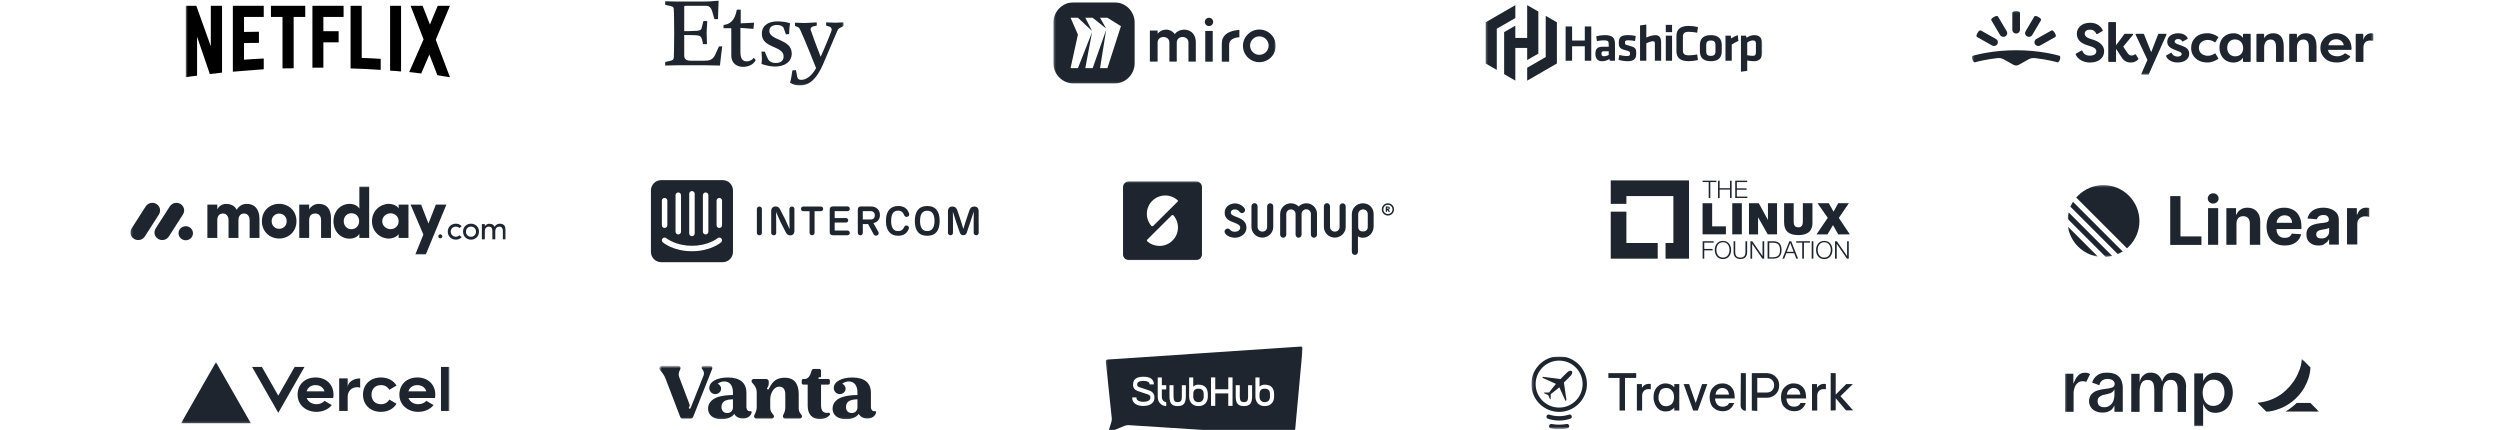 <svg viewBox="0 0 1192 205" fill="none" xmlns="http://www.w3.org/2000/svg">
  <g clip-path="url(#clip0_1214_8889)">
    <mask id="mask0_1214_8889" style="mask-type:luminance" maskUnits="userSpaceOnUse" x="88" y="1"
      width="128" height="38">
      <path d="M215.453 1.215H88.548V38.358H215.453V1.215Z" fill="white" />
    </mask>
    <g mask="url(#mask0_1214_8889)">
      <path
        d="M105.871 34.615C103.976 34.947 102.047 35.047 100.052 35.313L93.967 17.491V36.078C92.072 36.277 90.343 36.543 88.548 36.809V2.762H93.602L100.518 22.08V2.762H105.871V34.615ZM116.345 15.23C118.406 15.23 121.565 15.131 123.46 15.131V20.45C121.099 20.45 118.34 20.45 116.345 20.55V28.464C119.47 28.264 122.596 27.998 125.754 27.898V33.018L111.024 34.182V2.762H125.754V8.082H116.345V15.23ZM145.538 8.082H140.018V32.553C138.223 32.553 136.427 32.553 134.699 32.62V8.082H129.179V2.762H145.538L145.538 8.082ZM154.182 14.865H161.464V20.184H154.182V32.254H148.962V2.762H163.825V8.082H154.182V14.865ZM172.47 27.599C175.496 27.666 178.554 27.899 181.514 28.065V33.318C176.759 33.019 172.004 32.72 167.15 32.62V2.762H172.47V27.599ZM186.002 33.684C187.698 33.784 189.494 33.883 191.223 34.083V2.762H186.002V33.684ZM214.531 2.762L207.781 18.954L214.531 36.809C212.536 36.543 210.541 36.178 208.546 35.845L204.722 26.003L200.832 35.047C198.903 34.715 197.041 34.615 195.113 34.349L201.963 18.755L195.778 2.762H201.497L204.988 11.706L208.712 2.762H214.531Z"
        fill="black" />
    </g>
    <mask id="mask1_1214_8889" style="mask-type:luminance" maskUnits="userSpaceOnUse" x="316" y="0"
      width="87" height="41">
      <path d="M402.272 0H316.646V40.896H402.272V0Z" fill="white" />
    </mask>
    <g mask="url(#mask1_1214_8889)">
      <path
        d="M326.234 3.399V14.854C326.234 14.854 330.27 14.854 332.431 14.69C334.129 14.392 334.442 14.228 334.755 12.53L335.38 10.042H337.228L336.915 15.479L337.079 21.05H335.216L334.755 18.875C334.293 17.327 333.668 17.012 332.431 16.863C330.882 16.699 326.234 16.699 326.234 16.699V26.307C326.234 28.154 327.172 28.944 329.332 28.944H335.841C337.853 28.944 339.862 28.779 341.115 25.845L342.799 22.122H344.362C344.198 22.896 343.424 29.718 343.275 31.252C343.275 31.252 337.392 31.104 334.919 31.104H323.761L317.104 31.252V29.569L319.264 29.092C320.827 28.779 321.288 28.318 321.288 27.081C321.288 27.081 321.452 22.896 321.452 15.923C321.452 8.968 321.288 4.781 321.288 4.781C321.288 3.395 320.827 3.082 319.264 2.77L317.104 2.312V0.613L323.613 0.747H336.005C338.478 0.747 342.648 0.301 342.648 0.301C342.648 0.301 342.499 2.922 342.335 9.119H340.637L340.011 6.943C339.401 4.158 338.476 2.772 336.764 2.772H327.023C326.234 2.774 326.234 2.922 326.234 3.399ZM351.317 4.621H353.18V11.13L359.54 10.818L359.228 13.767L353.031 13.29V24.76C353.031 28.007 354.118 29.258 355.981 29.258C357.664 29.258 358.915 28.32 359.376 27.546L360.299 28.633C359.376 30.793 356.755 31.88 354.267 31.88C351.184 31.88 348.68 30.032 348.68 26.473V13.453H344.985V11.904C348.086 11.592 350.394 9.729 351.317 4.621ZM364.648 24.595L365.884 27.544C366.345 28.779 367.432 30.032 369.905 30.032C372.541 30.032 373.628 28.633 373.628 26.934C373.628 21.66 363.247 23.21 363.247 16.089C363.247 12.068 366.494 10.19 370.679 10.19C372.541 10.19 375.327 10.503 376.726 11.128C376.414 12.677 376.25 14.688 376.25 16.238L374.715 16.387L373.628 13.289C373.315 12.53 372.065 11.902 370.53 11.902C368.667 11.902 366.806 12.677 366.806 14.688C366.806 19.485 377.5 18.412 377.5 25.533C377.5 29.569 373.941 31.729 369.592 31.729C366.345 31.729 363.083 30.478 363.083 30.478C363.395 28.631 363.247 26.621 363.083 24.595H364.648ZM376.728 39.46C377.19 37.761 377.502 35.603 377.815 33.577L379.514 33.428L380.139 36.675C380.288 37.449 380.749 38.074 381.987 38.074C383.998 38.074 386.635 36.839 389.121 32.503C388.019 29.866 384.772 21.361 381.823 14.852C381.049 13.14 380.9 12.989 379.826 12.677L379.037 12.379V10.816L383.699 10.98L389.418 10.667V12.217L388.019 12.53C386.932 12.678 386.484 13.289 386.484 13.916C386.484 14.08 386.484 14.228 386.633 14.541C386.93 15.479 389.418 22.436 391.281 27.083C392.816 23.836 395.765 16.553 396.227 15.315C396.391 14.69 396.54 14.541 396.54 14.08C396.54 13.29 396.078 12.829 395.005 12.532L393.903 12.217V10.669L398.252 10.818L402.273 10.669V12.217L401.499 12.827C399.95 13.453 399.786 13.601 399.174 14.852L392.368 30.789C388.332 39.935 384.147 40.709 381.211 40.709C379.35 40.711 377.95 40.234 376.728 39.46Z"
        fill="#1E252F" />
    </g>
    <mask id="mask2_1214_8889" style="mask-type:luminance" maskUnits="userSpaceOnUse" x="502" y="0"
      width="107" height="40">
      <path d="M608.281 0.996H502.273V39.898H608.281V0.996Z" fill="white" />
    </mask>
    <g mask="url(#mask2_1214_8889)">
      <path
        d="M582.552 20.828V29.392H586.06V21.354C586.06 17.773 590.934 17.767 590.934 17.767V14.283C590.934 14.283 589.571 14.344 588.494 14.586C585.441 15.273 582.552 16.779 582.552 20.828Z"
        fill="#1E252F" />
      <path
        d="M556.106 14.111C557.473 14.111 559.18 14.884 560.11 16.244C561.073 15.008 562.656 14.173 564.611 14.141C567.096 14.109 570.168 15.656 570.168 20.294V29.383H566.659V20.294C566.659 18.748 565.541 17.636 563.867 17.636C562.194 17.636 561.074 18.748 561.074 20.294V29.383H557.566V20.294C557.566 18.748 556.449 17.636 554.773 17.636C553.098 17.636 551.949 18.748 551.949 20.294V29.383H548.259V14.572H551.949V16.06C552.943 14.855 554.4 14.111 556.108 14.111H556.106Z"
        fill="#1E252F" />
      <path d="M578.236 14.76V29.393H574.668V14.76H578.236Z" fill="#1E252F" />
      <path
        d="M576.451 12.431C577.551 12.431 578.443 11.543 578.443 10.449C578.443 9.354 577.551 8.467 576.451 8.467C575.351 8.467 574.459 9.354 574.459 10.449C574.459 11.543 575.351 12.431 576.451 12.431Z"
        fill="#1E252F" />
      <path
        d="M600.46 14.078C596.14 14.078 592.639 17.562 592.639 21.861C592.639 26.16 596.14 29.644 600.46 29.644C604.78 29.644 608.281 26.16 608.281 21.861C608.281 17.562 604.78 14.078 600.46 14.078ZM600.46 26.145C598.015 26.145 596.032 24.172 596.032 21.738C596.032 19.304 598.014 17.332 600.46 17.332C602.906 17.332 604.888 19.304 604.888 21.738C604.888 24.172 602.906 26.145 600.46 26.145Z"
        fill="#1E252F" />
      <path fill-rule="evenodd" clip-rule="evenodd"
        d="M511.955 1.086C506.608 1.086 502.273 5.42 502.273 10.767V30.129C502.273 35.476 506.608 39.81 511.955 39.81H531.317C536.663 39.81 540.998 35.476 540.998 30.129V10.767C540.998 5.42 536.663 1.086 531.317 1.086H511.955ZM524.503 8.468H528.018L534.463 12.471L528.018 32.489H524.503L527.432 14.188L520.988 32.489H517.472L520.695 15.331L513.957 32.489H510.442L513.957 16.475L510.442 8.468H513.957L520.695 14.759L517.472 8.468H520.988L527.432 13.615L524.503 8.468Z"
        fill="#1E252F" />
    </g>
    <mask id="mask3_1214_8889" style="mask-type:luminance" maskUnits="userSpaceOnUse" x="708" y="1"
      width="133" height="38">
      <path d="M840.262 1.924H708.281V38.971H840.262V1.924Z" fill="white" />
    </mask>
    <g mask="url(#mask3_1214_8889)">
      <path
        d="M755.632 28.946V22.055H749.572V28.946H746.486V12.607H749.572V19.327H755.632V12.607H758.718V28.946M770.029 28.946H767.58L767.358 28.138C766.299 28.826 765.063 29.193 763.8 29.194C761.616 29.194 760.684 27.697 760.684 25.636C760.684 23.207 761.739 22.276 764.157 22.276H767.028V21.023C767.028 19.7 766.661 19.234 764.747 19.234C763.634 19.241 762.525 19.36 761.436 19.589L761.069 17.308C762.404 16.938 763.782 16.749 765.167 16.743C768.918 16.743 770.024 18.067 770.024 21.062L770.029 28.946ZM767.036 24.431H764.829C763.848 24.431 763.579 24.699 763.579 25.609C763.579 26.443 763.848 26.813 764.783 26.813C765.575 26.801 766.351 26.588 767.038 26.196L767.036 24.431ZM775.821 29.177C774.421 29.152 773.032 28.921 771.699 28.49L772.116 26.209C773.273 26.54 774.47 26.713 775.674 26.724C776.997 26.724 777.195 26.415 777.195 25.52C777.195 24.786 777.047 24.416 775.109 23.949C772.191 23.236 771.847 22.502 771.847 20.198C771.847 17.794 772.903 16.739 776.313 16.739C777.519 16.74 778.721 16.88 779.895 17.155L779.597 19.545C778.513 19.345 777.414 19.23 776.312 19.202C775.013 19.202 774.79 19.511 774.79 20.244C774.79 21.201 774.865 21.286 776.484 21.691C779.842 22.577 780.15 23.018 780.15 25.459C780.15 27.776 779.436 29.198 775.831 29.198L775.821 29.177ZM789.042 28.946V20.615C789.042 19.976 788.773 19.658 788.086 19.658C787.352 19.658 786.048 20.098 784.969 20.666V28.948H781.976V12.126L784.969 11.71V17.915C786.324 17.22 787.814 16.827 789.334 16.761C791.32 16.761 792.031 18.158 792.031 20.294V28.954L789.042 28.946ZM794.252 15.308V11.858H797.244V15.317L794.252 15.308ZM794.252 28.946V17.021H797.244V28.969L794.252 28.946ZM799.331 17.096C799.331 14.104 801.071 12.364 805.143 12.364C806.639 12.363 808.13 12.544 809.582 12.903L809.235 15.586C807.912 15.335 806.57 15.195 805.224 15.169C803.089 15.169 802.403 15.906 802.403 17.637V23.917C802.403 25.657 803.091 26.385 805.224 26.385C806.57 26.358 807.912 26.219 809.235 25.968L809.578 28.631C808.125 28.978 806.634 29.17 805.138 29.17C801.065 29.17 799.326 27.43 799.326 24.438L799.331 17.096ZM815.724 29.189C811.626 29.189 810.514 26.934 810.514 24.48V21.462C810.514 19.008 811.619 16.754 815.724 16.754C819.829 16.754 820.934 19.009 820.934 21.462V24.48C820.925 26.935 819.822 29.189 815.724 29.189ZM815.724 19.313C814.129 19.313 813.517 20.027 813.517 21.374V24.578C813.517 25.926 814.135 26.638 815.724 26.638C817.314 26.638 817.931 25.925 817.931 24.578V21.374C817.925 20.025 817.31 19.313 815.724 19.313ZM828.864 19.499C827.764 19.997 826.707 20.579 825.698 21.239V28.953H822.705V16.998H825.233L825.429 18.321C826.402 17.661 827.459 17.133 828.57 16.75L828.864 19.499ZM840.213 24.969C840.213 27.632 839.035 29.186 836.263 29.186C835.191 29.175 834.122 29.071 833.073 28.839V33.776L830.08 34.193V16.998H832.459L832.768 18.005C833.859 17.191 835.184 16.753 836.545 16.756C838.948 16.756 840.223 18.18 840.223 20.903L840.213 24.969ZM833.076 26.318C833.947 26.509 834.835 26.613 835.727 26.627C836.807 26.627 837.224 26.112 837.224 25.031V20.795C837.224 19.814 836.857 19.274 835.754 19.274C834.763 19.308 833.816 19.691 833.08 20.354L833.076 26.318ZM722.513 2.463L708.343 10.636V30.268L713.668 33.342V13.701L722.513 8.592M728.155 2.451V18.086H722.501V12.251L717.175 15.325V35.357L722.501 38.437V22.847H728.155V28.641L733.48 25.571V5.513M728.155 38.445L742.325 30.271V10.636L737 7.563V27.198L728.155 32.307"
        fill="#1E252F" />
    </g>
    <mask id="mask4_1214_8889" style="mask-type:luminance" maskUnits="userSpaceOnUse" x="940" y="5"
      width="192" height="31">
      <path d="M1131.64 5.139H940.262V35.758H1131.64V5.139Z" fill="white" />
    </mask>
    <g mask="url(#mask4_1214_8889)">
      <path
        d="M961.302 31.232C961.744 31.232 962.165 31.13 962.564 30.904L967.171 28.318C968.096 27.805 969.169 27.579 970.242 27.703C975.837 28.339 979.749 29.365 980.906 29.693C981.137 29.755 981.411 29.672 981.558 29.488C981.747 29.262 981.979 28.893 982.168 28.359C982.336 27.846 982.357 27.415 982.336 27.108C982.315 26.861 982.147 26.636 981.895 26.574C980.086 26.061 972.072 23.947 961.302 23.947C950.533 23.947 942.519 26.061 940.71 26.574C940.458 26.636 940.29 26.861 940.268 27.108C940.247 27.395 940.268 27.826 940.436 28.359C940.605 28.893 940.857 29.262 941.047 29.488C941.194 29.672 941.467 29.755 941.699 29.693C942.855 29.365 946.789 28.339 952.363 27.703C953.436 27.579 954.508 27.805 955.434 28.318L960.04 30.904C960.44 31.13 960.882 31.232 961.302 31.232Z"
        fill="#1E252F" />
      <path
        d="M953.625 16.683C953.877 17.113 954.277 17.401 954.74 17.524C955.202 17.647 955.686 17.585 956.128 17.339C956.57 17.093 956.864 16.703 956.99 16.252C957.116 15.8 957.053 15.328 956.801 14.897L952.657 7.9C952.531 7.674 952.257 7.592 952.005 7.612C951.668 7.633 951.206 7.797 950.659 8.105C950.112 8.413 949.733 8.72 949.544 8.987C949.397 9.192 949.355 9.459 949.481 9.685L953.625 16.683Z"
        fill="#1E252F" />
      <path
        d="M949.839 21.689C950.28 21.935 950.785 21.976 951.227 21.873C951.69 21.75 952.089 21.463 952.342 21.032C952.594 20.601 952.636 20.108 952.531 19.678C952.426 19.247 952.11 18.836 951.669 18.59L944.496 14.547C944.265 14.424 943.992 14.466 943.781 14.609C943.508 14.794 943.192 15.163 942.877 15.697C942.561 16.23 942.393 16.682 942.372 17.01C942.351 17.276 942.456 17.523 942.666 17.646L949.839 21.689Z"
        fill="#1E252F" />
      <path
        d="M963.132 14.199C963.132 14.692 962.922 15.143 962.607 15.471C962.27 15.8 961.828 15.985 961.303 15.985C960.798 15.985 960.335 15.78 959.999 15.471C959.662 15.143 959.473 14.712 959.473 14.199V6.135C959.473 5.868 959.641 5.663 959.893 5.56C960.188 5.416 960.671 5.334 961.303 5.334C961.933 5.334 962.417 5.416 962.712 5.56C962.943 5.683 963.132 5.868 963.132 6.135V14.199Z"
        fill="#1E252F" />
      <path
        d="M968.979 16.683C968.727 17.113 968.327 17.401 967.865 17.524C967.402 17.647 966.918 17.585 966.476 17.339C966.035 17.093 965.74 16.703 965.614 16.252C965.488 15.8 965.551 15.328 965.803 14.897L969.947 7.9C970.073 7.674 970.347 7.592 970.599 7.612C970.935 7.633 971.398 7.797 971.945 8.105C972.492 8.413 972.87 8.72 973.06 8.987C973.207 9.192 973.249 9.459 973.123 9.685L968.979 16.683Z"
        fill="#1E252F" />
      <path
        d="M972.766 21.689C972.324 21.935 971.819 21.976 971.377 21.873C970.915 21.75 970.515 21.463 970.263 21.032C970.01 20.601 969.968 20.108 970.073 19.678C970.2 19.226 970.494 18.836 970.936 18.59L978.108 14.547C978.34 14.424 978.613 14.466 978.823 14.609C979.097 14.794 979.412 15.163 979.728 15.697C980.044 16.23 980.212 16.682 980.233 17.01C980.254 17.276 980.149 17.523 979.938 17.646L972.766 21.689Z"
        fill="#1E252F" />
      <path
        d="M1018.51 16.129H1021.96C1022.09 16.129 1022.2 16.211 1022.26 16.314L1025.69 24.891L1029.01 16.314C1029.05 16.191 1029.18 16.129 1029.31 16.129H1032.69C1032.92 16.129 1033.07 16.355 1032.96 16.539L1024.55 35.378C1024.51 35.48 1024.38 35.562 1024.28 35.562H1021.29C1021.08 35.562 1020.91 35.337 1021.02 35.152L1023.9 28.565L1018.26 16.539C1018.14 16.355 1018.28 16.129 1018.51 16.129Z"
        fill="#1E252F" />
      <path
        d="M1069.44 18.037V16.436C1069.44 16.272 1069.58 16.128 1069.75 16.128H1072.8C1072.97 16.128 1073.12 16.272 1073.12 16.436V29.22C1073.12 29.385 1072.97 29.529 1072.8 29.529H1069.75C1069.58 29.529 1069.44 29.385 1069.44 29.22V27.538C1068.79 28.523 1067.35 29.816 1065.02 29.816C1060.56 29.816 1058.25 26.491 1058.25 22.777C1058.25 17.934 1061.7 15.862 1064.91 15.862C1067.04 15.841 1068.51 16.826 1069.44 18.037ZM1061.93 22.797C1061.93 25.096 1063.38 26.861 1065.71 26.861C1068.05 26.861 1069.54 25.322 1069.54 22.962C1069.54 20.602 1068.09 18.796 1065.61 18.796C1063.27 18.796 1061.93 20.561 1061.93 22.797Z"
        fill="#1E252F" />
      <path
        d="M1075.87 29.22V16.436C1075.87 16.272 1076.02 16.128 1076.19 16.128H1079.24C1079.41 16.128 1079.55 16.272 1079.55 16.436V18.18C1080.27 16.969 1081.62 15.861 1083.91 15.861C1086.26 15.861 1088.89 16.99 1088.89 22.182V29.22C1088.89 29.384 1088.75 29.528 1088.58 29.528H1085.53C1085.36 29.528 1085.21 29.384 1085.21 29.22V22.243C1085.21 20.991 1084.9 18.837 1082.63 18.837C1080.35 18.837 1079.55 20.786 1079.55 22.592V29.22C1079.55 29.384 1079.41 29.528 1079.24 29.528H1076.19C1076 29.508 1075.87 29.384 1075.87 29.22Z"
        fill="#1E252F" />
      <path
        d="M1091.5 29.22V16.436C1091.5 16.272 1091.65 16.128 1091.82 16.128H1094.87C1095.04 16.128 1095.18 16.272 1095.18 16.436V18.18C1095.9 16.969 1097.24 15.861 1099.54 15.861C1101.89 15.861 1104.52 16.99 1104.52 22.182V29.22C1104.52 29.384 1104.37 29.528 1104.21 29.528H1101.16C1100.99 29.528 1100.84 29.384 1100.84 29.22V22.243C1100.84 20.991 1100.53 18.837 1098.25 18.837C1095.98 18.837 1095.18 20.786 1095.18 22.592V29.22C1095.18 29.384 1095.04 29.528 1094.87 29.528H1091.82C1091.65 29.508 1091.5 29.384 1091.5 29.22Z"
        fill="#1E252F" />
      <path
        d="M1123.54 16.129H1126.5C1126.67 16.129 1126.82 16.273 1126.82 16.437V19.084C1127.41 16.457 1129.72 15.554 1131.4 15.944C1131.55 15.965 1131.64 16.088 1131.64 16.232V19.145C1131.64 19.33 1131.47 19.474 1131.26 19.433C1128.14 18.838 1126.88 20.479 1126.88 22.778V29.221C1126.88 29.386 1126.73 29.529 1126.57 29.529H1123.52C1123.35 29.529 1123.2 29.386 1123.2 29.221V16.437C1123.22 16.273 1123.37 16.129 1123.54 16.129Z"
        fill="#1E252F" />
      <path
        d="M998.301 19.042C997.355 18.734 996.85 18.549 996.093 18.303C995.314 18.036 993.989 17.297 993.989 16.107C993.989 14.917 994.83 14.157 996.534 14.157C998.091 14.157 998.953 14.896 999.521 16.087C999.605 16.251 999.795 16.312 999.963 16.23L1002.47 14.814C1002.59 14.732 1002.66 14.568 1002.59 14.424C1001.83 12.803 1000.07 10.854 996.577 10.854C992.685 10.854 990.245 13.111 990.245 16.087C990.245 19.042 992.243 20.581 994.957 21.483C995.945 21.812 996.345 21.955 997.186 22.222C998.785 22.756 999.521 23.453 999.521 24.418C999.521 25.383 998.89 26.532 996.408 26.532C994.137 26.532 993.337 25.362 992.875 24.254C992.811 24.09 992.601 24.008 992.433 24.11L989.803 25.588C989.677 25.67 989.614 25.814 989.677 25.957C990.687 28.378 993.442 29.815 996.534 29.815C1000.17 29.815 1003.24 28.009 1003.24 24.356C1003.24 20.704 999.248 19.349 998.301 19.042Z"
        fill="#1E252F" />
      <path
        d="M1018.39 26.019C1018.3 25.875 1018.09 25.814 1017.95 25.916C1016.77 26.758 1015.38 26.778 1014.33 25.198C1013.45 23.864 1012.37 22.223 1012.37 22.223L1017 16.62C1017.17 16.415 1017.02 16.128 1016.77 16.128H1013.15C1013.05 16.128 1012.96 16.169 1012.9 16.251L1008.9 21.607V10.833C1008.9 10.669 1008.75 10.525 1008.59 10.525H1005.54C1005.37 10.525 1005.22 10.669 1005.22 10.833V29.22C1005.22 29.384 1005.37 29.528 1005.54 29.528H1008.61C1008.78 29.528 1008.92 29.384 1008.92 29.22V23.248C1008.92 23.248 1010.96 26.388 1011.74 27.558C1012.79 29.158 1014.27 29.815 1015.86 29.815C1017.38 29.815 1018.35 29.425 1019.5 28.317C1019.61 28.215 1019.63 28.071 1019.57 27.948L1018.39 26.019Z"
        fill="#1E252F" />
      <path
        d="M1040.28 21.792C1039.32 21.443 1038.98 21.32 1038.24 21.053C1037.51 20.786 1036.86 20.396 1036.86 19.822C1036.86 19.247 1037.4 18.611 1038.52 18.611C1039.48 18.611 1040.07 18.98 1040.41 19.637C1040.49 19.801 1040.68 19.842 1040.83 19.76L1042.98 18.549C1043.12 18.467 1043.17 18.282 1043.08 18.139C1042.49 17.134 1041.34 15.861 1038.54 15.861C1035.11 15.861 1033.34 17.79 1033.34 19.924C1033.34 22.058 1035.13 23.064 1036.77 23.7C1038.62 24.439 1038.75 24.48 1038.98 24.562C1039.55 24.788 1040.24 25.137 1040.24 25.773C1040.24 26.409 1039.48 26.983 1038.33 26.983C1037.26 26.983 1036.04 26.552 1035.53 25.342C1035.47 25.178 1035.26 25.095 1035.09 25.198L1032.92 26.409C1032.8 26.491 1032.73 26.635 1032.8 26.778C1033.43 28.379 1035.3 29.795 1038.33 29.795C1041.61 29.795 1043.8 28.092 1043.8 25.691C1043.8 23.29 1042.11 22.448 1040.28 21.792Z"
        fill="#1E252F" />
      <path
        d="M1052.61 19.043C1053.98 19.043 1054.99 19.453 1055.93 20.11C1056.08 20.213 1056.29 20.172 1056.38 20.028L1057.64 17.894C1057.72 17.75 1057.68 17.586 1057.53 17.504C1056.23 16.642 1054.61 15.842 1052.42 15.842C1050.25 15.842 1048.26 16.416 1046.83 17.832C1045.4 19.227 1044.74 20.89 1044.74 22.86C1044.74 25.24 1045.75 26.759 1046.85 27.826C1047.94 28.893 1049.92 29.796 1052.44 29.796C1054.71 29.796 1056.4 28.872 1057.55 28.134C1057.68 28.052 1057.72 27.867 1057.64 27.744L1056.4 25.63C1056.31 25.487 1056.1 25.425 1055.96 25.527C1055.13 26.102 1053.96 26.595 1052.63 26.595C1051.14 26.595 1048.43 25.774 1048.43 22.819C1048.43 19.864 1051.12 19.043 1052.61 19.043Z"
        fill="#1E252F" />
      <path
        d="M1114.49 26.841C1113.27 26.841 1112.12 26.553 1111.27 25.897C1110.43 25.24 1110.03 24.563 1110.03 23.763H1120.93C1121.1 23.763 1121.24 23.619 1121.24 23.455C1121.18 20.295 1120.13 18.817 1119.12 17.812C1118.07 16.785 1116.28 15.842 1113.92 15.842C1111.57 15.842 1109.76 16.683 1108.52 17.873C1107.3 19.064 1106.37 20.582 1106.37 22.88C1106.37 25.179 1107.32 26.697 1108.48 27.826C1109.63 28.955 1111.53 29.796 1114.24 29.796C1116.81 29.796 1118.97 28.913 1120.53 27.169C1120.65 27.026 1120.61 26.8 1120.44 26.718L1118.28 25.487C1118.17 25.425 1118.03 25.425 1117.92 25.527C1116.85 26.512 1115.48 26.841 1114.49 26.841ZM1113.9 18.715C1115.65 18.715 1117.25 19.741 1117.5 21.587H1110.16C1110.64 19.597 1112.16 18.715 1113.9 18.715Z"
        fill="#1E252F" />
    </g>
    <mask id="mask5_1214_8889" style="mask-type:luminance" maskUnits="userSpaceOnUse" x="62" y="88"
      width="180" height="34">
      <path d="M241.175 88.883H62.175V121.883H241.175V88.883Z" fill="white" />
    </mask>
    <g mask="url(#mask5_1214_8889)">
      <path
        d="M65.886 114.469C64.543 114.472 63.303 113.757 62.639 112.598C61.985 111.445 62.024 110.028 62.741 108.913L69.427 98.481C70.124 97.339 71.385 96.659 72.728 96.699C74.07 96.731 75.29 97.478 75.922 98.655C76.545 99.826 76.467 101.235 75.721 102.335L69.039 112.766C68.35 113.833 67.161 114.475 65.886 114.469Z"
        fill="#1E252F" />
      <path
        d="M77.354 114.468C76.005 114.468 74.764 113.752 74.113 112.601C73.46 111.451 73.499 110.038 74.215 108.926L80.888 98.518C81.575 97.361 82.839 96.664 84.191 96.698C85.551 96.728 86.783 97.484 87.407 98.666C88.026 99.848 87.935 101.265 87.166 102.362L80.494 112.77C79.808 113.831 78.624 114.472 77.354 114.468Z"
        fill="#1E252F" />
      <path
        d="M88.565 114.556C90.466 114.556 92.007 113.057 92.007 111.207C92.007 109.358 90.466 107.859 88.565 107.859C86.664 107.859 85.123 109.358 85.123 111.207C85.123 113.057 86.664 114.556 88.565 114.556Z"
        fill="#1E252F" />
      <path
        d="M238.099 108.052C239.139 108.052 239.76 108.787 239.76 109.99V114.114H241.173V109.896C241.173 107.85 240.202 106.663 238.378 106.663C237.664 106.663 236.531 106.858 235.855 108.162C235.535 107.378 234.808 106.832 233.961 106.741C233.7 106.693 233.433 106.678 233.168 106.694C232.587 106.741 231.553 107.1 231.167 107.913V106.82H229.753V114.114H231.167V110.178C231.167 108.646 232.175 108.052 233.185 108.052C234.131 108.052 234.753 108.772 234.753 109.975V114.114H236.158V110.178C236.158 108.959 236.895 108.038 238.099 108.052ZM224.564 112.895C225.21 112.909 225.833 112.653 226.285 112.189C226.739 111.724 226.979 111.092 226.955 110.444C226.955 108.974 225.867 108.052 224.564 108.052C223.26 108.052 222.173 108.974 222.173 110.444C222.148 111.091 222.389 111.722 222.839 112.185C223.289 112.649 223.91 112.907 224.553 112.895H224.564ZM224.564 114.263C222.499 114.263 220.775 112.748 220.775 110.435C220.775 108.123 222.499 106.655 224.564 106.655C226.63 106.655 228.368 108.123 228.368 110.435C228.368 112.748 226.62 114.27 224.554 114.27L224.564 114.263ZM213.501 110.435L213.487 110.444C213.487 108.131 215.256 106.663 217.336 106.655C218.392 106.635 219.408 107.06 220.131 107.826L219.06 108.732C218.6 108.284 217.98 108.037 217.336 108.045C216.033 108.045 214.9 108.967 214.9 110.435C214.9 111.427 215.493 112.321 216.404 112.701C217.315 113.081 218.363 112.87 219.06 112.169L220.146 113.075C219.421 113.849 218.4 114.281 217.336 114.263C215.272 114.263 213.501 112.748 213.501 110.435ZM208.979 112.714C208.976 112.456 209.076 112.208 209.257 112.024C209.438 111.84 209.685 111.734 209.945 111.731C210.204 111.734 210.451 111.84 210.632 112.024C210.814 112.208 210.914 112.456 210.911 112.714C210.885 113.226 210.461 113.63 209.945 113.636C209.428 113.63 209.005 113.226 208.979 112.714Z"
        fill="#1E252F" />
      <path
        d="M212.843 97.547H207.813L204.287 106.578L200.78 97.547H195.75L201.865 111.818L198.062 121.254H203.055L212.843 97.547ZM182.252 105.485C182.252 107.765 184.258 109.265 186.228 109.265C188.165 109.265 190.067 107.869 190.067 105.483C190.067 103.098 188.165 101.7 186.228 101.7C184.258 101.7 182.252 103.202 182.252 105.483V105.485ZM190.067 113.454V111.648C189.047 113.182 186.668 113.762 185.447 113.762C181.404 113.762 177.36 110.595 177.36 105.483C177.36 100.373 181.402 97.206 185.447 97.206C186.465 97.206 188.845 97.544 190.067 99.317V97.552H194.756V113.456L190.067 113.454ZM176.025 113.454H171.337V111.478C170.553 112.941 168.654 113.794 166.682 113.794C162.604 113.794 159.002 110.559 159.002 105.548C159.002 100.443 162.604 97.204 166.682 97.204C168.651 97.204 170.556 98.02 171.337 99.485V88.883H176.025V113.454ZM171.235 105.448C171.235 103.064 169.502 101.666 167.566 101.666C165.56 101.666 163.895 103.165 163.895 105.448C163.895 107.804 165.56 109.296 167.565 109.296C169.538 109.299 171.235 107.731 171.235 105.448ZM147.409 105.037C147.409 102.619 148.667 101.802 150.332 101.802C151.928 101.802 153.084 102.857 153.084 104.968V113.451H157.806V103.948C157.806 99.419 155.563 97.204 151.995 97.204C150.126 97.204 148.258 98.259 147.408 99.861V97.547H142.688V113.451H147.409V105.037ZM133.099 113.724C128.614 113.724 124.873 110.454 124.873 105.447C124.873 100.436 128.61 97.199 133.099 97.199C137.587 97.199 141.357 100.436 141.357 105.447C141.357 110.457 137.583 113.724 133.099 113.724ZM133.099 109.093C135.067 109.093 136.701 107.661 136.701 105.448C136.701 103.302 135.069 101.837 133.099 101.837C132.14 101.822 131.217 102.199 130.546 102.88C129.871 103.564 129.505 104.491 129.53 105.448C129.532 107.663 131.162 109.093 133.099 109.093ZM116.407 101.803C117.799 101.803 119.023 102.894 119.023 104.97V113.454H123.711V104.421C123.711 99.619 121.361 97.201 117.595 97.201C116.476 97.201 114.368 97.538 112.838 100.027C111.954 98.187 110.256 97.233 107.746 97.233C105.966 97.224 104.345 98.25 103.601 99.856V97.548H98.876V113.452H103.597V105.037C103.597 102.619 104.923 101.802 106.349 101.802C107.709 101.802 108.93 102.857 108.966 104.867V113.452H113.688V105.037C113.688 102.725 114.912 101.803 116.407 101.803Z"
        fill="#1E252F" />
    </g>
    <path
      d="M344.594 85.889H315.254C313.957 85.889 312.713 86.404 311.796 87.321C310.879 88.238 310.364 89.482 310.364 90.779V120.118C310.364 121.415 310.879 122.659 311.796 123.576C312.713 124.493 313.957 125.008 315.254 125.008H344.594C345.891 125.008 347.134 124.493 348.051 123.576C348.968 122.659 349.484 121.415 349.484 120.118V90.779C349.484 89.482 348.968 88.238 348.051 87.321C347.134 86.404 345.891 85.889 344.594 85.889ZM335.139 93.061C335.14 92.715 335.278 92.384 335.522 92.14C335.767 91.895 336.098 91.758 336.443 91.757C336.789 91.758 337.12 91.895 337.365 92.14C337.609 92.384 337.747 92.715 337.748 93.061V110.481C337.747 110.827 337.609 111.158 337.365 111.403C337.12 111.647 336.789 111.785 336.443 111.786C336.098 111.785 335.767 111.647 335.522 111.403C335.278 111.158 335.14 110.827 335.139 110.481V93.061ZM328.62 92.401C328.621 92.055 328.758 91.724 329.003 91.48C329.247 91.235 329.578 91.097 329.924 91.096C330.27 91.097 330.601 91.235 330.845 91.48C331.09 91.724 331.227 92.055 331.228 92.401V111.309C331.227 111.655 331.09 111.986 330.845 112.23C330.601 112.475 330.27 112.612 329.924 112.613C329.578 112.612 329.247 112.475 329.003 112.23C328.758 111.986 328.621 111.655 328.62 111.309V92.401ZM322.1 93.061C322.101 92.715 322.239 92.384 322.483 92.14C322.728 91.895 323.059 91.758 323.404 91.757C324.126 91.757 324.708 92.341 324.708 93.061V110.481C324.708 111.203 324.124 111.786 323.404 111.786C323.059 111.785 322.728 111.647 322.483 111.403C322.239 111.158 322.101 110.827 322.1 110.481V93.061ZM315.581 95.669C315.581 94.947 316.164 94.364 316.884 94.364C317.229 94.365 317.561 94.503 317.805 94.747C318.049 94.992 318.187 95.323 318.188 95.669V107.397C318.187 107.743 318.049 108.074 317.805 108.318C317.561 108.563 317.229 108.7 316.884 108.701C316.162 108.701 315.581 108.117 315.581 107.397V95.669ZM343.813 115.558C343.612 115.732 338.781 119.784 329.925 119.784C321.069 119.784 316.239 115.732 316.038 115.558C315.491 115.09 315.427 114.267 315.896 113.72C316.365 113.172 317.184 113.108 317.73 113.577C317.805 113.64 322.118 117.177 329.924 117.177C337.826 117.177 342.073 113.615 342.115 113.579C342.66 113.11 343.484 113.173 343.952 113.72C344.42 114.266 344.36 115.089 343.814 115.558H343.813ZM344.267 107.397C344.266 107.743 344.129 108.074 343.884 108.318C343.64 108.563 343.309 108.7 342.963 108.701C342.242 108.701 341.66 108.117 341.66 107.397V95.669C341.66 94.947 342.243 94.364 342.963 94.364C343.309 94.365 343.64 94.503 343.884 94.747C344.129 94.992 344.266 95.323 344.267 95.669V107.397Z"
      fill="#1E252F" />
    <path
      d="M363.271 111.003C363.273 111.161 363.243 111.318 363.183 111.465C363.123 111.611 363.033 111.744 362.92 111.856C362.807 111.967 362.673 112.054 362.525 112.112C362.378 112.169 362.22 112.197 362.062 112.192C361.371 112.192 360.872 111.654 360.872 111.003V99.663C360.87 99.504 360.9 99.347 360.96 99.2C361.02 99.054 361.11 98.921 361.223 98.81C361.336 98.699 361.47 98.612 361.617 98.554C361.765 98.496 361.923 98.469 362.081 98.473C362.772 98.473 363.271 99.011 363.271 99.663V111.003ZM378.775 99.663V110.026C378.775 111.427 378.027 112.226 376.838 112.226H376.742C375.61 112.226 375.073 111.573 374.593 110.613L372.175 105.911L370.026 101.058L370.084 105.759L370.103 110.998C370.105 111.156 370.075 111.313 370.015 111.46C369.955 111.607 369.866 111.739 369.753 111.851C369.64 111.962 369.505 112.049 369.358 112.107C369.21 112.165 369.053 112.192 368.894 112.187C368.203 112.187 367.705 111.649 367.705 110.998V100.635C367.705 99.349 368.453 98.434 369.758 98.434H369.854C371.076 98.434 371.562 99.087 372.054 100.048L374.433 104.712L376.467 109.241L376.41 104.904L376.39 99.665C376.388 99.507 376.418 99.35 376.478 99.203C376.539 99.056 376.628 98.923 376.741 98.812C376.854 98.701 376.988 98.614 377.136 98.556C377.283 98.498 377.441 98.471 377.599 98.476C378.289 98.475 378.788 99.011 378.788 99.664L378.775 99.663ZM388.39 110.971C388.392 111.129 388.363 111.286 388.302 111.433C388.242 111.58 388.153 111.713 388.04 111.824C387.927 111.935 387.793 112.022 387.645 112.08C387.497 112.138 387.34 112.165 387.181 112.16C386.491 112.16 385.992 111.622 385.992 110.971V100.704H383.017C382.404 100.704 381.917 100.243 381.917 99.572C381.914 99.425 381.94 99.279 381.995 99.143C382.05 99.006 382.132 98.882 382.236 98.778C382.34 98.674 382.464 98.593 382.6 98.538C382.737 98.483 382.883 98.457 383.03 98.46H391.377C391.99 98.46 392.477 98.921 392.477 99.592C392.48 99.739 392.454 99.885 392.399 100.022C392.344 100.158 392.263 100.282 392.159 100.386C392.055 100.49 391.931 100.572 391.794 100.626C391.658 100.681 391.512 100.708 391.365 100.704H388.39V110.971ZM395.605 110.588V99.938C395.605 98.94 396.162 98.385 397.179 98.422H404.086C404.699 98.422 405.186 98.901 405.186 99.554C405.189 99.701 405.163 99.847 405.108 99.984C405.053 100.12 404.972 100.244 404.868 100.348C404.764 100.452 404.64 100.534 404.503 100.589C404.367 100.643 404.221 100.67 404.074 100.666H397.971V103.967H403.35C403.945 103.967 404.426 104.407 404.426 105.043C404.426 105.679 403.946 106.119 403.35 106.119H397.971V109.918H404.074C404.687 109.918 405.174 110.397 405.174 111.05C405.177 111.197 405.151 111.343 405.096 111.48C405.041 111.616 404.959 111.74 404.855 111.844C404.751 111.948 404.627 112.03 404.491 112.085C404.354 112.14 404.208 112.166 404.061 112.163H397.121C396.124 112.164 395.569 111.608 395.605 110.591V110.588ZM418.825 110.619C419.152 111.175 418.94 111.885 418.269 112.232C417.616 112.559 416.906 112.309 416.582 111.753L413.915 106.822H411.382L411.401 111.005C411.403 111.163 411.373 111.321 411.313 111.467C411.253 111.614 411.164 111.747 411.051 111.858C410.938 111.969 410.803 112.056 410.656 112.114C410.508 112.172 410.35 112.199 410.192 112.194C409.501 112.194 409.003 111.657 409.003 111.005V99.951C409.003 98.954 409.559 98.399 410.576 98.435H415.124C418.253 98.435 419.556 100.47 419.556 102.543C419.556 104.52 418.405 105.966 416.427 106.362L418.825 110.621V110.619ZM411.368 104.65H415.168C416.454 104.65 417.124 103.825 417.124 102.654C417.124 101.483 416.414 100.677 415.147 100.677H411.367L411.368 104.65ZM424.493 111.157C423.054 109.87 422.414 107.856 422.414 105.323C422.414 102.77 423.048 100.775 424.468 99.509C425.351 98.741 426.54 98.223 428.268 98.223C429.784 98.223 430.955 98.569 431.837 99.317C432.605 99.93 433.161 100.784 433.488 102.004C433.659 102.637 433.219 103.27 432.49 103.405C431.799 103.52 431.243 103.078 431.032 102.445C430.802 101.831 430.494 101.39 430.13 101.082C429.631 100.642 429.029 100.449 428.21 100.449C427.347 100.449 426.597 100.698 426.042 101.256C425.235 102.063 424.89 103.501 424.89 105.324C424.89 107.128 425.216 108.567 426.061 109.373C426.617 109.929 427.347 110.18 428.191 110.18C429.073 110.18 429.743 109.95 430.302 109.432C430.606 109.146 430.848 108.799 431.011 108.415C431.26 107.819 431.779 107.378 432.45 107.532C433.121 107.686 433.544 108.339 433.332 108.971C432.986 110.026 432.391 110.87 431.587 111.446C430.704 112.08 429.61 112.406 428.229 112.406C426.463 112.406 425.35 111.888 424.505 111.159L424.493 111.157ZM436.192 105.323C436.192 101.025 437.957 98.223 442.121 98.223C446.247 98.223 448.032 100.949 448.032 105.323C448.032 109.756 446.227 112.423 442.121 112.423C437.938 112.423 436.192 109.756 436.192 105.323ZM445.576 105.323C445.576 102.059 444.386 100.47 442.104 100.47C439.858 100.47 438.681 102.062 438.681 105.323C438.681 108.583 439.832 110.176 442.104 110.176C444.368 110.176 445.576 108.583 445.576 105.323ZM466.646 110.983C466.649 111.141 466.619 111.299 466.558 111.445C466.498 111.592 466.409 111.725 466.296 111.836C466.183 111.947 466.049 112.034 465.901 112.092C465.753 112.15 465.596 112.177 465.437 112.172C464.747 112.172 464.248 111.635 464.248 110.983V105.84L464.305 100.831L462.635 105.917L460.948 110.925C460.661 111.808 460.066 112.154 459.318 112.154C458.53 112.154 457.954 111.79 457.648 110.907L455.92 105.919L454.327 100.911L454.385 105.842V110.985C454.387 111.144 454.357 111.301 454.297 111.448C454.237 111.594 454.147 111.727 454.034 111.838C453.921 111.95 453.787 112.037 453.639 112.095C453.492 112.152 453.334 112.18 453.176 112.175C452.485 112.175 451.986 111.637 451.986 110.985V100.719C451.986 99.299 452.754 98.473 454.098 98.473C455.364 98.473 456.074 99.146 456.476 100.373L458.242 105.611L459.318 109.181L460.412 105.611L462.177 100.373C462.58 99.144 463.271 98.473 464.536 98.473C465.881 98.473 466.615 99.28 466.615 100.719L466.634 110.984L466.646 110.983Z"
      fill="#1E252F" />
    <mask id="mask6_1214_8889" style="mask-type:luminance" maskUnits="userSpaceOnUse" x="535" y="86"
      width="131" height="39">
      <path d="M665.167 86.227H535.025V124.54H665.167V86.227Z" fill="white" />
    </mask>
    <g mask="url(#mask6_1214_8889)">
      <path
        d="M570.419 86.531H538.127C536.667 86.531 535.451 87.748 535.451 89.207V121.317C535.451 122.777 536.667 123.993 538.127 123.993H570.419C571.879 123.993 573.095 122.777 573.095 121.317V89.207C573.095 87.687 571.879 86.531 570.419 86.531ZM559.047 114.688C555.763 117.972 550.533 118.094 547.067 115.114L547.006 115.053C546.823 114.871 546.763 114.506 547.006 114.263L558.682 102.647C558.925 102.465 559.23 102.465 559.473 102.647C562.513 106.175 562.392 111.405 559.047 114.688ZM561.48 96.14L549.803 107.756C549.56 107.938 549.256 107.938 549.013 107.756C545.972 104.289 546.094 99.059 549.378 95.775C552.662 92.491 557.892 92.37 561.358 95.349C561.358 95.349 561.419 95.349 561.419 95.41C561.723 95.593 561.723 95.957 561.48 96.14Z"
        fill="#1E252F" />
      <path fill-rule="evenodd" clip-rule="evenodd"
        d="M622.901 96.93H622.841C621.381 96.93 620.104 97.538 619.192 98.45C618.279 97.538 616.942 96.93 615.543 96.93H615.482C612.685 96.93 610.374 99.18 610.374 102.038V111.951C610.434 112.741 611.043 113.35 611.833 113.35C612.624 113.35 613.232 112.741 613.293 111.951V102.038C613.293 100.822 614.266 99.849 615.482 99.849H615.543C616.759 99.849 617.671 100.761 617.732 101.977V111.951C617.806 112.67 618.312 113.35 619.131 113.35C619.921 113.35 620.53 112.741 620.59 111.951V101.916C620.651 100.761 621.624 99.788 622.78 99.788H622.841C624.057 99.788 625.03 100.761 625.03 101.977V111.951C625.091 112.741 625.699 113.35 626.489 113.35C627.28 113.35 627.888 112.741 627.949 111.951V102.038C628.01 99.241 625.699 96.93 622.901 96.93ZM605.63 96.93C604.84 96.93 604.231 97.538 604.171 98.329V108.241C604.171 109.457 603.198 110.43 601.92 110.43H601.86C600.643 110.43 599.61 109.457 599.61 108.241V98.268C599.549 97.477 598.941 96.869 598.15 96.869C597.359 96.869 596.751 97.477 596.69 98.268V108.18C596.69 110.978 599.001 113.289 601.86 113.289H601.92C604.779 113.289 607.09 110.978 607.09 108.18V98.329C607.09 97.538 606.421 96.93 605.63 96.93ZM640.173 96.93C639.382 96.93 638.774 97.538 638.713 98.329V108.241C638.713 109.457 637.74 110.43 636.463 110.43H636.402C635.186 110.43 634.152 109.457 634.152 108.241V98.268C634.091 97.477 633.483 96.869 632.692 96.869C631.902 96.869 631.294 97.477 631.233 98.268V108.18C631.233 110.978 633.544 113.289 636.402 113.289H636.463C639.321 113.289 641.632 110.978 641.632 108.18V98.329C641.571 97.538 640.963 96.93 640.173 96.93Z"
        fill="#1E252F" />
      <path
        d="M649.843 96.93H649.782C646.863 96.93 644.552 99.241 644.552 102.099V120.1C644.552 120.891 645.221 121.56 646.011 121.56C646.802 121.56 647.471 120.891 647.471 120.1V112.62C648.018 113.106 648.93 113.35 649.782 113.35H649.843C652.762 113.35 654.951 110.856 654.951 107.998V101.977C654.951 99.119 652.762 96.93 649.843 96.93ZM652.154 108.12C652.154 109.701 651.12 110.37 649.903 110.37H649.843C648.565 110.37 647.592 109.701 647.592 108.12V102.099C647.592 100.883 648.626 99.849 649.843 99.849H649.903C651.18 99.849 652.154 100.822 652.154 102.099V108.12Z"
        fill="#1E252F" />
      <path fill-rule="evenodd" clip-rule="evenodd"
        d="M589.515 103.439C587.873 102.77 586.839 102.344 586.839 101.371C586.839 100.581 587.447 99.85 588.846 99.85C589.698 99.85 590.427 100.216 590.975 100.946C591.34 101.371 591.704 101.614 592.13 101.614C592.982 101.614 593.65 100.946 593.65 100.155C593.65 99.85 593.59 99.546 593.407 99.364C592.495 97.965 590.61 96.992 588.846 96.992C586.414 96.992 583.92 98.513 583.92 101.432C583.92 104.412 586.353 105.385 588.36 106.115C589.941 106.723 591.34 107.27 591.34 108.547C591.34 109.52 590.427 110.493 588.725 110.493C588.177 110.493 587.204 110.372 586.535 109.581C586.17 109.155 585.745 108.973 585.38 108.973C584.589 108.973 583.859 109.642 583.859 110.433C583.859 110.737 583.981 111.041 584.163 111.284C585.076 112.683 587.143 113.352 588.725 113.352C591.4 113.352 594.319 111.649 594.319 108.547C594.259 105.263 591.644 104.229 589.515 103.439Z"
        fill="#1E252F" />
      <path
        d="M661.762 96.93C660.181 96.93 658.843 98.207 658.843 99.849C658.843 101.43 660.12 102.768 661.762 102.768C663.343 102.768 664.681 101.491 664.681 99.849C664.681 98.268 663.404 96.93 661.762 96.93ZM661.762 102.038C660.546 102.038 659.573 101.065 659.573 99.849C659.573 98.632 660.546 97.659 661.762 97.659C662.978 97.659 663.951 98.632 663.951 99.849C663.951 101.065 662.978 102.038 661.762 102.038Z"
        fill="#1E252F" />
      <path
        d="M662.065 99.972C662.43 99.911 662.674 99.607 662.674 99.242C662.674 98.755 662.309 98.451 661.761 98.451H661.032C660.849 98.451 660.728 98.573 660.728 98.755V100.762C660.728 100.945 660.849 101.066 661.032 101.066C661.214 101.066 661.336 100.945 661.336 100.762V100.032L662.065 100.945C662.126 101.066 662.187 101.066 662.37 101.066C662.613 101.066 662.674 100.884 662.674 100.762C662.674 100.641 662.613 100.58 662.552 100.519L662.065 99.972ZM661.822 99.546H661.457V98.938H661.822C662.005 98.938 662.126 99.059 662.126 99.242C662.126 99.363 662.005 99.546 661.822 99.546Z"
        fill="#1E252F" />
    </g>
    <mask id="mask7_1214_8889" style="mask-type:luminance" maskUnits="userSpaceOnUse" x="985" y="88"
      width="145" height="35">
      <path d="M1129.83 88.258H985.827V122.51H1129.83V88.258Z" fill="white" />
    </mask>
    <g mask="url(#mask7_1214_8889)">
      <path
        d="M1014.14 118.386C1014.49 118.106 1014.77 117.827 1015.05 117.547C1021.76 110.836 1021.76 100.002 1015.05 93.291C1008.34 86.58 997.501 86.58 990.79 93.291C990.51 93.57 990.231 93.92 989.951 94.2L1014.14 118.386Z"
        fill="#1E252F" />
      <path
        d="M1012.11 119.924L988.414 96.227C987.924 96.996 987.505 97.764 987.155 98.533L1009.73 121.112C1010.57 120.762 1011.34 120.343 1012.11 119.924Z"
        fill="#1E252F" />
      <path
        d="M1007.08 122.02L986.316 101.26C986.037 102.238 985.897 103.287 985.827 104.335L1004 122.51C1005.05 122.44 1006.1 122.3 1007.08 122.02Z"
        fill="#1E252F" />
      <path
        d="M1000.3 122.369L985.967 108.039C986.526 111.534 988.134 114.82 990.79 117.546C993.516 120.202 996.802 121.81 1000.3 122.369Z"
        fill="#1E252F" />
      <path d="M1034.76 116.707V93.5H1039.65V112.723H1049.65V116.777H1034.76V116.707Z"
        fill="#1E252F" />
      <path
        d="M1052.8 116.707V99.232H1057.62V116.707H1052.8ZM1055.24 97.065C1054.54 97.065 1053.91 96.855 1053.42 96.366C1052.93 95.877 1052.66 95.317 1052.66 94.618C1052.66 93.919 1052.93 93.36 1053.42 92.871C1053.91 92.382 1054.54 92.172 1055.24 92.172C1055.94 92.172 1056.57 92.382 1057.06 92.871C1057.55 93.36 1057.83 93.919 1057.83 94.618C1057.83 95.317 1057.55 95.877 1057.06 96.366C1056.57 96.785 1055.94 97.065 1055.24 97.065Z"
        fill="#1E252F" />
      <path
        d="M1066.35 106.642V116.708H1061.53V99.233H1066.14V102.308H1066.35C1066.77 101.26 1067.4 100.491 1068.31 99.932C1069.22 99.303 1070.34 99.023 1071.6 99.023C1073.41 99.023 1074.88 99.583 1076 100.771C1077.12 101.959 1077.68 103.567 1077.68 105.594V116.708H1072.72V106.503C1072.72 105.454 1072.44 104.615 1071.88 103.986C1071.32 103.357 1070.55 103.077 1069.57 103.077C1068.59 103.077 1067.82 103.357 1067.19 103.986C1066.63 104.685 1066.35 105.524 1066.35 106.642Z"
        fill="#1E252F" />
      <path
        d="M1089.35 117.058C1087.54 117.058 1086 116.708 1084.74 115.939C1083.41 115.17 1082.43 114.192 1081.73 112.794C1081.04 111.466 1080.69 109.858 1080.69 108.04C1080.69 106.223 1081.04 104.685 1081.73 103.287C1082.43 101.959 1083.41 100.84 1084.67 100.141C1085.93 99.373 1087.47 99.023 1089.14 99.023C1090.68 99.023 1092.08 99.373 1093.27 100.002C1094.53 100.631 1095.5 101.609 1096.2 102.937C1096.9 104.266 1097.32 105.873 1097.32 107.901V109.229H1085.44C1085.44 110.557 1085.79 111.535 1086.49 112.304C1087.19 113.073 1088.17 113.423 1089.35 113.423C1090.19 113.423 1090.89 113.283 1091.45 112.934C1092.01 112.584 1092.43 112.095 1092.71 111.396L1097.18 111.675C1096.83 113.283 1095.99 114.611 1094.6 115.59C1093.27 116.568 1091.52 117.058 1089.35 117.058ZM1085.51 106.223H1092.85C1092.85 105.174 1092.5 104.336 1091.87 103.637C1091.24 102.937 1090.33 102.658 1089.28 102.658C1088.23 102.658 1087.33 103.007 1086.63 103.706C1085.93 104.405 1085.51 105.244 1085.51 106.223Z"
        fill="#1E252F" />
      <path
        d="M1105.5 117.058C1103.82 117.058 1102.42 116.638 1101.38 115.73C1100.26 114.891 1099.7 113.563 1099.7 111.815C1099.7 110.487 1099.98 109.508 1100.61 108.739C1101.24 107.97 1102.01 107.481 1102.98 107.132C1103.96 106.782 1105.08 106.572 1106.2 106.433C1107.74 106.293 1108.79 106.153 1109.41 105.943C1110.04 105.803 1110.39 105.384 1110.39 104.825V104.755C1110.39 104.056 1110.18 103.497 1109.69 103.077C1109.27 102.658 1108.65 102.518 1107.81 102.518C1106.97 102.518 1106.27 102.728 1105.71 103.077C1105.22 103.427 1104.87 103.916 1104.66 104.545L1100.19 104.196C1100.54 102.588 1101.38 101.33 1102.63 100.421C1103.96 99.513 1105.64 99.023 1107.74 99.023C1109.07 99.023 1110.25 99.233 1111.37 99.653C1112.49 100.072 1113.4 100.701 1114.1 101.539C1114.8 102.378 1115.15 103.497 1115.15 104.895V116.638H1110.53V114.192H1110.39C1109.97 115.031 1109.34 115.66 1108.51 116.149C1107.88 116.848 1106.76 117.058 1105.5 117.058ZM1106.9 113.702C1107.95 113.702 1108.86 113.423 1109.48 112.794C1110.18 112.165 1110.53 111.396 1110.53 110.487V108.669C1110.32 108.809 1110.04 108.879 1109.62 109.019C1109.2 109.089 1108.79 109.229 1108.37 109.299C1107.95 109.368 1107.53 109.438 1107.18 109.508C1106.34 109.648 1105.64 109.858 1105.15 110.207C1104.66 110.557 1104.38 111.116 1104.38 111.745C1104.38 112.444 1104.59 112.934 1105.08 113.283C1105.5 113.563 1106.13 113.702 1106.9 113.702Z"
        fill="#1E252F" />
      <path
        d="M1119.06 116.708V99.233H1123.74V102.308H1123.95C1124.3 101.26 1124.79 100.421 1125.56 99.862C1126.33 99.303 1127.17 99.023 1128.15 99.023C1128.71 99.023 1129.2 99.093 1129.69 99.163V103.427C1129.48 103.357 1129.13 103.287 1128.78 103.217C1128.36 103.147 1128.01 103.147 1127.66 103.147C1126.61 103.147 1125.7 103.497 1125 104.126C1124.3 104.825 1123.95 105.664 1123.95 106.712V116.568H1119.06V116.708Z"
        fill="#1E252F" />
    </g>
    <mask id="mask8_1214_8889" style="mask-type:luminance" maskUnits="userSpaceOnUse" x="86" y="172"
      width="129" height="30">
      <path d="M214.324 172.688H86.309V201.84H214.324V172.688Z" fill="white" />
    </mask>
    <g mask="url(#mask8_1214_8889)">
      <path
        d="M150.453 179.975C145.477 179.975 141.89 183.255 141.89 188.174C141.89 193.094 145.924 196.373 150.904 196.373C153.91 196.373 156.56 195.172 158.201 193.145L154.753 191.13C153.843 192.137 152.459 192.725 150.904 192.725C148.745 192.725 146.911 191.586 146.23 189.764H158.859C158.958 189.254 159.017 188.726 159.017 188.171C159.017 183.256 155.434 179.975 150.453 179.975ZM146.194 186.58C146.757 184.763 148.299 183.619 150.453 183.619C152.612 183.619 154.153 184.763 154.712 186.58H146.194ZM145.175 174.965L132.686 196.829L120.193 174.965H124.876L132.682 188.63L140.488 174.965H145.175ZM102.962 172.688L119.616 201.839H86.309L102.962 172.688ZM177.135 188.174C177.135 190.907 178.902 192.729 181.642 192.729C183.499 192.729 184.892 191.877 185.608 190.488L189.07 192.507C187.636 194.92 184.95 196.373 181.642 196.373C176.662 196.373 173.079 193.094 173.079 188.174C173.079 183.255 176.666 179.975 181.642 179.975C184.95 179.975 187.632 181.428 189.07 183.842L185.608 185.86C184.892 184.471 183.499 183.619 181.642 183.619C178.906 183.619 177.135 185.441 177.135 188.174ZM214.309 174.965V195.919H210.253V174.965H214.309ZM198.985 179.975C194.009 179.975 190.422 183.255 190.422 188.174C190.422 193.094 194.46 196.373 199.436 196.373C202.442 196.373 205.092 195.172 206.733 193.145L203.285 191.13C202.375 192.137 200.991 192.725 199.436 192.725C197.277 192.725 195.443 191.586 194.762 189.764H207.391C207.49 189.254 207.549 188.726 207.549 188.171C207.549 183.256 203.966 179.975 198.985 179.975ZM194.726 186.58C195.29 184.763 196.827 183.619 198.985 183.619C201.144 183.619 202.686 184.763 203.245 186.58H194.726ZM171.727 180.432V184.845C171.276 184.712 170.798 184.621 170.284 184.621C167.666 184.621 165.777 186.443 165.777 189.176V195.919H161.721V180.432H165.777V184.621C165.777 182.307 168.441 180.432 171.727 180.432Z"
        fill="#1E252F" />
    </g>
    <mask id="mask9_1214_8889" style="mask-type:luminance" maskUnits="userSpaceOnUse" x="314"
      y="174" width="105" height="27">
      <path d="M418.379 174.387H314.324V200.143H418.379V174.387Z" fill="white" />
    </mask>
    <g mask="url(#mask9_1214_8889)">
      <mask id="mask10_1214_8889" style="mask-type:luminance" maskUnits="userSpaceOnUse" x="314"
        y="174" width="105" height="26">
        <path d="M418.379 174.387H314.324V199.91H418.379V174.387Z" fill="white" />
      </mask>
      <g mask="url(#mask10_1214_8889)">
        <path
          d="M381.765 197.357C381.161 196.614 380.831 195.685 380.831 194.728V187.813C380.831 182.906 378.519 180.096 374.428 180.096C368.98 180.096 367.926 183.063 366.476 185.587C366.406 185.71 366.251 185.753 366.126 185.686L365.823 185.524C365.694 185.455 365.647 185.292 365.72 185.164L366.134 184.441C366.395 183.993 366.535 183.483 366.535 182.964V181.92C366.535 181.247 365.989 180.702 365.316 180.702H359.385C358.491 180.702 358.01 181.75 358.592 182.427L359.457 183.433C360.328 184.446 360.808 185.738 360.808 187.075V194.253C360.808 195.049 360.637 195.836 360.308 196.561L359.621 198.075C359.307 198.767 359.813 199.552 360.572 199.552H367.982C368.865 199.552 369.35 198.526 368.79 197.844L368.191 197.113C367.578 196.367 367.244 195.432 367.244 194.468V190.508C367.244 189.125 367.575 187.754 368.268 186.557C369.109 185.105 370.208 184.363 371.583 184.363C373.434 184.363 374.429 185.681 374.429 188.062V194.495C374.429 195.273 374.267 196.041 373.953 196.752L373.365 198.085C373.06 198.776 373.566 199.552 374.32 199.552H381.354C382.234 199.552 382.72 198.53 382.165 197.848L381.767 197.358L381.765 197.357Z"
          fill="#1E252F" />
        <path
          d="M394.976 196.792C394.739 196.839 394.507 196.872 394.302 196.877C392.391 196.877 391.471 195.674 391.471 193.199V183.363H394.952C395.355 183.363 395.682 183.037 395.682 182.633V181.442C395.682 181.039 395.355 180.713 394.952 180.713H390.497C390.372 180.713 390.272 180.611 390.272 180.486V180.153C390.272 180.029 390.372 179.928 390.496 179.927H390.948C391.237 179.928 391.471 179.694 391.471 179.405V176.803C391.471 176.306 391.069 175.904 390.573 175.904H388.011C387.545 175.904 387.132 176.207 386.993 176.652C386.698 177.628 385.986 180.713 383.67 180.713H382.983C382.581 180.713 382.255 181.039 382.255 181.442V182.633C382.255 183.037 382.581 183.363 382.983 183.363H385.105V193.447C385.105 197.55 387.193 199.814 390.977 199.814C392.865 199.814 394.577 199.124 395.614 197.881C396.017 197.395 395.597 196.671 394.976 196.792Z"
          fill="#1E252F" />
        <path
          d="M357.782 196.051C356.654 196.254 355.892 195.371 355.892 193.984V187.31C355.892 182.551 352.875 179.994 347.016 179.994C341.768 179.994 338.184 182.012 338.175 185.058C338.172 185.605 338.377 186.141 338.68 186.658C339.166 187.404 340.045 187.905 341.051 187.905C342.583 187.905 343.825 186.749 343.825 185.324C343.82 183.862 342.586 183.121 342.212 182.982C342.478 182.756 343.627 181.87 345.324 181.87C348.021 181.87 349.465 183.914 349.465 187.097V188.363C347.441 188.363 345.17 188.566 343.573 188.955C339.665 189.809 337.605 192.033 337.605 194.803C337.605 197.927 340.092 199.879 344.033 199.879C346.768 199.879 349.041 198.922 350.106 197.322C350.779 198.674 352.271 199.525 354.19 199.525C356.672 199.525 357.971 198.23 358.382 196.691C358.488 196.253 358.157 195.978 357.784 196.051H357.782ZM349.465 194.554C349.253 196.043 348.224 196.932 346.732 196.932C345.097 196.932 343.996 195.832 343.996 194.092C343.996 192.743 344.6 191.563 345.916 190.995C346.802 190.603 348.186 190.39 349.465 190.355V194.554Z"
          fill="#1E252F" />
        <path
          d="M417.144 196.051C416.015 196.254 415.253 195.371 415.253 193.984V187.31C415.253 182.551 412.237 179.994 406.377 179.994C401.13 179.994 397.545 182.012 397.536 185.058C397.534 185.605 397.739 186.141 398.041 186.658C398.528 187.404 399.407 187.905 400.412 187.905C401.944 187.905 403.187 186.749 403.187 185.324C403.182 183.862 401.948 183.121 401.573 182.982C401.84 182.756 402.989 181.87 404.685 181.87C407.382 181.87 408.826 183.914 408.826 187.097V188.363C406.802 188.363 404.531 188.566 402.935 188.955C399.026 189.809 396.967 192.033 396.967 194.803C396.967 197.927 399.454 199.879 403.394 199.879C406.13 199.879 408.402 198.922 409.467 197.322C410.14 198.674 411.632 199.525 413.551 199.525C416.033 199.525 417.333 198.23 417.743 196.691C417.85 196.253 417.518 195.978 417.144 196.051ZM408.826 194.554C408.615 196.043 407.585 196.932 406.093 196.932C404.458 196.932 403.358 195.832 403.358 194.092C403.358 192.743 403.961 191.563 405.277 190.995C406.164 190.603 407.548 190.39 408.826 190.355V194.554Z"
          fill="#1E252F" />
        <path
          d="M338.613 174.419H335.392C334.699 174.419 334.284 175.189 334.665 175.768L335.217 176.606C335.688 177.323 335.78 178.224 335.464 179.021L329.685 193.554C329.419 194.254 329.15 194.733 329.027 194.852C328.962 194.914 328.853 194.933 328.767 194.87L328.462 194.627C328.366 194.554 328.371 194.449 328.46 194.35C328.629 194.125 328.734 193.854 328.794 193.607C328.865 193.31 328.841 192.999 328.733 192.713L323.84 179.779C323.516 178.925 323.529 177.981 323.875 177.136L324.397 175.859C324.679 175.172 324.173 174.418 323.43 174.418H315.546C314.483 174.418 313.93 175.682 314.649 176.463L315.151 177.008C316.072 178.008 316.801 179.17 317.3 180.435L324.326 198.795C324.51 199.261 324.959 199.567 325.46 199.567H329.35C329.85 199.567 330.299 199.263 330.483 198.798L339.584 175.849C339.856 175.163 339.35 174.419 338.612 174.419H338.613Z"
          fill="#1E252F" />
      </g>
    </g>
    <mask id="mask11_1214_8889" style="mask-type:luminance" maskUnits="userSpaceOnUse" x="527"
      y="162" width="95" height="50">
      <path d="M621.025 162.943H527.174V211.824H621.025V162.943Z" fill="white" />
    </mask>
    <g mask="url(#mask11_1214_8889)">
      <path
        d="M620.238 165.24L528.069 171.427C527.616 171.458 527.248 171.845 527.248 172.314V172.412L530.083 199.332V199.348C530.095 199.488 530.107 199.621 530.107 199.778C530.107 200.259 530.044 200.728 529.919 201.135L528.593 205.417C528.437 205.894 528.695 206.128 529.164 205.941L536.223 203.008C536.23 203.008 536.238 203.008 536.246 203H536.258C536.766 202.804 537.314 202.703 537.892 202.703H538.033L616.398 207.747C616.895 207.747 617.298 207.368 617.349 206.879L621.099 166.093V166.015C621.099 165.584 620.747 165.24 620.317 165.24H620.238ZM544.982 179.631H545.189C548.407 179.631 550.077 180.819 550.175 183.119V183.295H548.157L548.134 183.139C548.028 182.122 547.066 181.629 545.189 181.629H545.013C543.136 181.66 542.209 182.224 542.209 183.326V183.639C542.229 183.854 542.327 184.038 542.483 184.171C542.686 184.359 542.941 184.511 543.226 184.601L547.934 186.177L547.907 186.158L547.946 186.173C548.65 186.396 549.276 186.811 549.745 187.37C550.167 187.909 550.429 188.594 550.429 189.333V189.79C550.429 190.913 549.882 191.902 549.021 192.508C548.102 193.212 546.773 193.556 545.123 193.556C543.472 193.556 542.19 193.192 541.251 192.508V192.5C540.399 191.894 539.844 190.897 539.844 189.763V189.489H541.861V189.685C541.861 190.256 542.108 190.682 542.683 191.038C543.257 191.394 544.083 191.574 545.138 191.574C546.194 191.574 547.054 191.386 547.629 191.042C548.204 190.698 548.49 190.26 548.49 189.689V189.407C548.49 188.754 548.106 188.324 547.316 188.062L542.636 186.49C541.873 186.248 541.267 185.876 540.876 185.395C540.485 184.926 540.25 184.324 540.25 183.659V183.33C540.25 180.921 541.826 179.674 544.982 179.642V179.631ZM577.407 179.944H579.433V185.606H585.643V179.947H587.676V193.517H585.635V187.573H579.437V193.517H577.411V179.947L577.407 179.944ZM552.009 179.971H553.964V183.667H556.056V185.661H553.964V189.141C553.964 189.955 554.183 190.588 554.621 191.046L554.613 191.061C554.954 191.413 555.403 191.648 555.919 191.726H556.056V193.623L555.872 193.607H555.857C554.821 193.544 553.886 193.099 553.198 192.403C552.404 191.581 552.005 190.479 552.005 189.141V179.967L552.009 179.971ZM598.594 179.971H600.549V184.351C601.155 183.737 601.984 183.412 603.025 183.412C605.977 183.412 607.483 184.957 607.49 188.007V189.114C607.49 190.451 607.088 191.554 606.298 192.379C605.508 193.204 604.397 193.615 603.029 193.615C601.66 193.615 600.573 193.204 599.783 192.383C598.993 191.562 598.586 190.451 598.586 189.122V179.983L598.594 179.971ZM566.982 179.979H568.937V184.359C569.547 183.733 570.376 183.409 571.417 183.409C574.388 183.409 575.874 184.957 575.89 188.007V189.114C575.89 190.451 575.479 191.554 574.69 192.379C573.9 193.204 572.801 193.615 571.432 193.615C570.063 193.615 568.98 193.204 568.186 192.383C567.393 191.562 566.986 190.451 566.986 189.122V179.99L566.982 179.979ZM557.617 183.674H559.54V189.02C559.54 190.029 559.697 190.748 559.982 191.151C560.256 191.523 560.78 191.722 561.496 191.722H561.558C562.282 191.722 562.771 191.538 563.064 191.151C563.357 190.764 563.514 190.029 563.514 189.02H563.498V183.674H565.414V189.02C565.414 190.651 565.101 191.836 564.515 192.547C563.944 193.224 563.009 193.58 561.738 193.611H561.288C560.018 193.58 559.083 193.228 558.512 192.543C557.902 191.839 557.613 190.643 557.613 189.012L557.617 183.674ZM589.201 183.674H591.125V189.02C591.125 190.029 591.282 190.748 591.575 191.151C591.849 191.523 592.357 191.722 593.076 191.722H593.174C593.878 191.722 594.371 191.527 594.652 191.151C594.946 190.745 595.102 190.029 595.102 189.02H595.086V183.674H597.003V189.02C597.003 190.651 596.678 191.867 596.103 192.547C595.528 193.228 594.602 193.58 593.327 193.611H592.857C591.59 193.58 590.656 193.228 590.081 192.543C589.475 191.839 589.189 190.643 589.189 189.012V183.674H589.201ZM571.417 185.325C570.607 185.325 569.97 185.52 569.567 185.935C569.164 186.349 568.941 187.049 568.941 188.007V189.133C568.941 189.947 569.184 190.565 569.606 191.034C570.028 191.503 570.623 191.746 571.42 191.746C572.214 191.746 572.816 191.527 573.258 191.042C573.7 190.557 573.923 189.947 573.923 189.133V188.027C573.923 187.061 573.704 186.373 573.286 185.954C572.867 185.536 572.246 185.329 571.424 185.329L571.417 185.325ZM603.025 185.325C602.215 185.325 601.578 185.52 601.175 185.935C600.772 186.349 600.549 187.049 600.549 188.007V189.133C600.549 189.947 600.784 190.565 601.198 191.034C601.613 191.503 602.243 191.746 603.025 191.746C603.807 191.746 604.413 191.511 604.863 191.042C605.312 190.572 605.527 189.927 605.527 189.133V188.027C605.527 187.061 605.308 186.373 604.89 185.954C604.471 185.536 603.846 185.329 603.025 185.329V185.325Z"
        fill="#1E252F" />
    </g>
    <mask id="mask12_1214_8889" style="mask-type:luminance" maskUnits="userSpaceOnUse" x="730"
      y="169" width="155" height="36">
      <path d="M884.504 169.869H730.129V204.658H884.504V169.869Z" fill="white" />
    </mask>
    <g mask="url(#mask12_1214_8889)">
      <mask id="mask13_1214_8889" style="mask-type:luminance" maskUnits="userSpaceOnUse" x="730"
        y="169" width="155" height="36">
        <path d="M884.504 169.869H730.129V204.658H884.504V169.869Z" fill="white" />
      </mask>
      <g mask="url(#mask13_1214_8889)">
        <path
          d="M743.392 196.395C736.108 196.395 730.129 190.416 730.129 183.132C730.129 175.848 736.108 169.869 743.392 169.869C750.676 169.869 756.655 175.848 756.655 183.132C756.655 190.416 750.676 196.395 743.392 196.395ZM743.392 171.934C737.195 171.934 732.194 176.935 732.194 183.132C732.194 189.329 737.195 194.33 743.392 194.33C749.589 194.33 754.59 189.329 754.59 183.132C754.59 176.935 749.589 171.934 743.392 171.934Z"
          fill="#1E252F" />
        <path
          d="M738.174 188.351L736.217 187.482V187.156H738.609C738.609 187.156 739.805 185.525 740.457 184.764C741.11 184.003 741.871 183.024 741.871 183.024L735.348 180.089L735.674 179.654L744.045 180.741C744.045 180.741 746.437 178.241 747.306 177.48C747.632 177.154 748.937 176.393 749.372 176.936L749.481 177.045C750.024 177.589 749.263 178.784 748.937 179.111C748.176 179.98 745.676 182.372 745.676 182.372L746.871 190.743L746.437 191.178L743.501 184.655C743.501 184.655 742.523 185.525 741.762 186.068C741.001 186.721 739.37 187.917 739.37 187.917V190.308H739.044L738.174 188.351Z"
          fill="#1E252F" />
        <path
          d="M743.392 204.658C742.088 204.658 740.674 204.549 739.37 204.223C738.826 204.114 738.5 203.57 738.609 203.027C738.717 202.483 739.261 202.048 739.805 202.157C742.196 202.592 744.588 202.592 746.98 202.157C747.523 202.048 748.067 202.375 748.176 203.027C748.284 203.57 747.958 204.114 747.306 204.223C746.11 204.549 744.697 204.658 743.392 204.658Z"
          fill="#1E252F" />
        <path
          d="M743.392 200.528C741.544 200.528 739.805 200.201 738.065 199.658C737.522 199.44 737.195 198.897 737.413 198.353C737.63 197.81 738.174 197.483 738.717 197.701C741.761 198.679 745.023 198.679 748.067 197.701C748.61 197.483 749.263 197.81 749.371 198.353C749.589 198.897 749.263 199.549 748.719 199.658C746.98 200.201 745.24 200.528 743.392 200.528Z"
          fill="#1E252F" />
        <path d="M766.874 180.197V177.914H780.137V180.197H774.81V195.743H772.201V180.197H766.874Z"
          fill="#1E252F" />
        <path
          d="M780.464 195.743V183.132H782.856V184.872C783.617 183.676 784.704 183.023 786.226 183.023C786.443 183.023 786.769 183.023 787.095 183.132V185.633C786.878 185.633 786.661 185.524 786.443 185.524H786.008C784.812 185.524 783.943 185.959 783.399 186.937C783.29 187.046 783.29 187.263 783.182 187.372C783.073 187.481 783.073 187.698 783.073 187.916C783.073 188.133 782.964 188.242 782.964 188.35C782.964 188.459 782.964 188.677 782.964 188.785C782.964 188.894 782.964 189.003 782.964 189.22V189.764V195.743H780.464Z"
          fill="#1E252F" />
        <path
          d="M788.4 189.438C788.4 188.569 788.509 187.808 788.727 186.938C788.944 186.177 789.379 185.416 789.814 184.872C790.249 184.329 790.901 183.785 791.662 183.35C792.423 183.024 793.184 182.807 794.054 182.807C795.902 182.807 797.315 183.459 798.293 184.655V183.133H800.685V195.744H798.293V194.331C797.75 194.983 797.098 195.418 796.445 195.744C795.793 196.07 795.032 196.179 794.054 196.179C793.184 196.179 792.314 195.961 791.662 195.635C791.01 195.2 790.357 194.766 789.922 194.113C789.488 193.461 789.053 192.809 788.835 191.939C788.509 191.069 788.4 190.308 788.4 189.438ZM791.01 187.808C790.901 188.243 790.792 188.569 790.792 189.004C790.792 189.438 790.792 189.873 790.792 190.199C790.792 190.634 790.901 190.96 791.118 191.395C791.227 191.721 791.444 192.048 791.662 192.374C791.988 192.809 792.314 193.135 792.749 193.352C793.184 193.57 793.727 193.678 794.38 193.678C795.576 193.678 796.554 193.244 797.206 192.482C797.859 191.613 798.185 190.634 798.185 189.438C798.185 188.895 798.076 188.243 797.967 187.699C797.859 187.155 797.532 186.721 797.206 186.286C796.88 185.851 796.445 185.525 796.01 185.307C795.576 185.09 795.032 184.981 794.38 184.981C793.945 184.981 793.51 185.09 793.075 185.199C792.749 185.307 792.423 185.525 792.097 185.742C791.771 185.96 791.553 186.286 791.444 186.612C791.336 187.155 791.118 187.482 791.01 187.808Z"
          fill="#1E252F" />
        <path
          d="M802.75 183.133H805.359L808.512 192.156L811.556 183.133H814.056L809.49 195.744H807.316L802.75 183.133Z"
          fill="#1E252F" />
        <path
          d="M815.144 189.33C815.144 188.677 815.252 188.134 815.361 187.482C815.47 186.938 815.687 186.394 815.905 185.96C816.122 185.525 816.448 185.09 816.774 184.764C817.1 184.438 817.427 184.111 817.861 183.785C818.405 183.459 818.949 183.133 819.492 183.024C820.036 182.916 820.688 182.807 821.34 182.807C821.884 182.807 822.427 182.916 822.971 183.024C823.515 183.133 824.058 183.459 824.602 183.785C825.145 184.111 825.58 184.546 826.015 185.199C826.45 185.742 826.667 186.503 826.885 187.264C826.993 187.916 827.102 188.786 827.102 189.656V189.982H817.753C817.753 191.178 818.188 192.156 818.84 192.917C819.383 193.57 820.253 193.896 821.449 193.896C821.775 193.896 822.101 193.896 822.427 193.787C822.754 193.678 822.971 193.57 823.297 193.461C823.623 193.352 823.732 193.135 823.949 192.917C824.167 192.7 824.276 192.483 824.384 192.156H826.885C826.45 193.135 826.015 193.896 825.471 194.439C824.928 194.983 824.384 195.418 823.732 195.635C823.297 195.853 822.862 195.961 822.536 195.961C822.21 196.07 821.775 196.07 821.34 196.07C819.492 196.07 817.97 195.418 816.774 194.222C815.687 193.135 815.144 191.395 815.144 189.33ZM824.384 188.134C824.276 187.155 823.949 186.394 823.406 185.851C822.754 185.307 822.101 184.981 821.232 184.981C820.362 184.981 819.601 185.307 819.057 185.851C818.405 186.394 818.079 187.155 817.97 188.134H824.384Z"
          fill="#1E252F" />
        <path
          d="M835.256 195.743V177.914H842.431C842.975 177.914 843.518 178.023 843.953 178.131C844.497 178.24 844.931 178.457 845.366 178.675C845.801 178.892 846.236 179.218 846.562 179.545C846.888 179.871 847.214 180.306 847.541 180.74C848.084 181.61 848.302 182.589 848.302 183.784C848.302 184.872 848.084 185.85 847.541 186.828C846.997 187.698 846.236 188.459 845.366 188.894C844.497 189.329 843.518 189.655 842.431 189.655H837.865V195.96L835.256 195.743ZM837.865 187.155H842.431C843.518 187.155 844.279 186.828 844.931 186.176C845.584 185.524 845.91 184.654 845.91 183.676C845.91 182.697 845.584 181.828 844.931 181.175C844.279 180.523 843.409 180.197 842.431 180.197H837.865V187.155Z"
          fill="#1E252F" />
        <path
          d="M849.172 189.33C849.172 188.677 849.281 188.134 849.389 187.482C849.498 186.938 849.715 186.394 849.933 185.96C850.15 185.525 850.476 185.09 850.803 184.764C851.129 184.438 851.455 184.111 851.89 183.785C852.433 183.459 852.977 183.133 853.52 183.024C854.064 182.807 854.716 182.807 855.369 182.807C855.912 182.807 856.456 182.916 856.999 183.024C857.543 183.133 858.086 183.459 858.63 183.785C859.174 184.111 859.608 184.546 860.043 185.199C860.478 185.742 860.696 186.503 860.913 187.264C861.022 187.916 861.13 188.786 861.13 189.656V189.982H851.781C851.781 191.178 852.216 192.156 852.868 192.917C853.412 193.57 854.281 193.896 855.477 193.896C855.803 193.896 856.13 193.896 856.456 193.787C856.782 193.678 856.999 193.57 857.325 193.461C857.543 193.352 857.76 193.135 857.978 192.917C858.195 192.7 858.304 192.483 858.413 192.156H861.022C860.587 193.135 860.152 193.896 859.608 194.439C859.065 194.983 858.521 195.418 857.869 195.635C857.434 195.853 856.999 195.961 856.673 195.961C856.347 196.07 855.912 196.07 855.477 196.07C853.629 196.07 852.107 195.418 850.911 194.222C849.715 193.135 849.172 191.395 849.172 189.33ZM858.413 188.134C858.304 187.155 857.978 186.394 857.434 185.851C856.782 185.307 856.13 184.981 855.26 184.981C854.39 184.981 853.629 185.307 853.086 185.851C852.433 186.394 852.107 187.155 851.998 188.134H858.413Z"
          fill="#1E252F" />
        <path
          d="M863.957 195.743V183.132H866.349V184.872C867.11 183.676 868.197 183.023 869.719 183.023C869.936 183.023 870.262 183.023 870.589 183.132V185.633C870.371 185.633 870.154 185.524 869.936 185.524H869.501C868.306 185.524 867.436 185.959 866.892 186.937C866.784 187.046 866.784 187.263 866.675 187.372C866.566 187.481 866.566 187.698 866.566 187.916C866.566 188.133 866.457 188.242 866.457 188.35C866.457 188.459 866.457 188.677 866.457 188.785C866.457 188.894 866.457 189.003 866.457 189.22V189.764V195.743H863.957Z"
          fill="#1E252F" />
        <path
          d="M872.871 195.743V177.914H875.263V188.133L880.264 183.132H883.416L877.546 188.894L883.525 195.634H880.155L875.263 189.872V195.634L872.871 195.743Z"
          fill="#1E252F" />
        <path
          d="M829.929 193.243C829.929 194.112 830.146 194.656 830.69 195.199C831.125 195.634 831.668 195.852 832.429 195.852V177.914H830.037L829.929 193.243Z"
          fill="#1E252F" />
      </g>
    </g>
    <mask id="mask14_1214_8889" style="mask-type:luminance" maskUnits="userSpaceOnUse" x="984"
      y="171" width="122" height="33">
      <path d="M1105.69 171.197H984.504V203.33H1105.69V171.197Z" fill="white" />
    </mask>
    <g mask="url(#mask14_1214_8889)">
      <path
        d="M1097.49 171.197C1097.74 171.319 1097.86 171.564 1098.1 171.687C1099.33 172.911 1100.52 174.104 1101.62 175.206C1101.5 178.725 1100.31 181.969 1098.59 184.999C1095.68 189.956 1090.97 193.69 1085.4 195.404C1083.84 195.893 1082.13 196.261 1080.57 196.261C1079.34 195.037 1078.27 193.965 1077.05 192.741C1076.8 192.496 1076.56 192.374 1076.44 192.007C1081.52 191.64 1086.47 189.467 1090.08 185.947C1092.62 183.53 1094.8 180.5 1096.02 177.256C1096.88 175.451 1097.37 173.37 1097.49 171.197Z"
        fill="#1E252F" />
      <path
        d="M990.839 179.062C991.573 178.327 992.522 177.746 993.624 177.746C994.603 177.623 995.674 177.746 996.531 178.358C995.919 179.582 995.307 180.898 994.725 182.091C993.501 181.602 992.063 181.602 990.992 182.336C990.257 182.826 989.676 183.56 989.309 184.387C988.941 185.366 988.696 186.437 988.696 187.416C988.696 190.446 988.696 193.353 988.696 196.352C987.381 196.352 985.912 196.352 984.596 196.352C984.596 190.293 984.596 184.264 984.596 178.205C985.912 178.205 987.258 178.205 988.574 178.205C988.574 179.766 988.574 181.357 988.574 182.918C989.156 181.602 989.768 180.164 990.839 179.062Z"
        fill="#1E252F" />
      <path
        d="M1000.17 178.818C1001.73 177.716 1003.82 177.594 1005.62 177.716C1007.06 177.839 1008.65 178.206 1009.84 179.155C1010.95 180.012 1011.65 181.45 1011.89 182.796C1012.14 183.653 1012.14 184.48 1012.14 185.459C1012.14 189.101 1012.14 192.712 1012.14 196.354C1010.82 196.354 1009.48 196.354 1008.16 196.354C1008.16 195.374 1008.16 194.426 1008.16 193.324C1007.79 194.058 1007.3 194.885 1006.72 195.374C1005.62 196.231 1004.3 196.69 1002.99 196.69C1001.31 196.813 999.47 196.445 998.154 195.466C997.052 194.732 996.348 193.416 996.103 192.069C995.981 190.967 996.103 189.774 996.715 188.672C997.205 187.815 997.939 187.234 998.766 186.744C999.623 186.255 1000.69 186.01 1001.67 185.765C1003.36 185.398 1005.07 185.398 1006.63 184.908C1007.24 184.786 1007.85 184.418 1008.07 183.929C1008.44 183.194 1008.31 182.368 1007.82 181.756C1007.33 181.144 1006.6 180.899 1005.9 180.777C1004.79 180.532 1003.72 180.654 1002.74 181.144C1001.76 181.634 1001.18 182.582 1000.94 183.684C999.837 183.194 998.643 182.827 997.542 182.46C997.848 181.113 998.827 179.675 1000.17 178.818ZM1007.18 186.928C1006.32 187.54 1005.25 187.785 1004.15 188.03C1003.17 188.152 1002.35 188.397 1001.49 188.886C1000.88 189.254 1000.27 189.866 1000.17 190.692C1000.05 191.549 1000.17 192.375 1000.66 193.11C1001.15 193.722 1001.76 193.966 1002.47 194.089C1003.69 194.334 1005.13 194.089 1006.11 193.232C1007.09 192.498 1007.67 191.426 1007.92 190.202C1008.28 188.764 1008.16 187.173 1008.16 185.612C1008.01 186.071 1007.64 186.561 1007.18 186.928Z"
        fill="#1E252F" />
      <path
        d="M1022.3 178.696C1023.62 177.594 1025.45 177.471 1027.01 177.839C1028.33 178.084 1029.55 179.063 1030.16 180.256C1030.53 180.746 1030.65 181.358 1030.9 181.939C1031.27 180.624 1032 179.399 1033.07 178.543C1034.3 177.686 1035.98 177.563 1037.42 177.808C1038.86 178.053 1040.2 178.787 1041.06 179.981C1041.79 180.96 1042.16 182.154 1042.28 183.378C1042.41 183.99 1042.28 184.602 1042.28 185.306C1042.28 189.039 1042.28 192.681 1042.28 196.415C1040.97 196.415 1039.62 196.415 1038.3 196.415C1038.3 192.773 1038.3 189.284 1038.3 185.642C1038.3 184.418 1038.18 183.225 1037.45 182.246C1036.96 181.511 1036.13 181.144 1035.27 181.144C1034.17 181.021 1033.1 181.389 1032.37 182.246C1031.39 183.47 1031.27 185.03 1031.14 186.469C1031.14 189.743 1031.14 193.11 1031.14 196.384C1029.83 196.384 1028.48 196.384 1027.17 196.384C1027.17 192.865 1027.17 189.376 1027.17 185.857C1027.17 184.755 1027.04 183.684 1026.68 182.705C1026.31 181.97 1025.7 181.389 1024.99 181.266C1023.89 181.021 1022.7 181.144 1021.84 181.756C1021.11 182.368 1020.74 183.194 1020.52 184.051C1020.28 184.908 1020.16 185.734 1020.16 186.591C1020.16 189.866 1020.16 193.11 1020.16 196.384C1018.84 196.384 1017.49 196.384 1016.18 196.384C1016.18 190.325 1016.18 184.296 1016.18 178.237C1017.49 178.237 1018.84 178.237 1020.16 178.237C1020.16 179.552 1020.16 181.021 1020.16 182.337C1020.46 180.868 1021.08 179.552 1022.3 178.696Z"
        fill="#1E252F" />
      <path
        d="M1052.87 178.694C1054.1 177.837 1055.78 177.593 1057.22 177.715C1058.9 177.837 1060.61 178.694 1061.81 179.888C1063.12 181.204 1063.98 182.918 1064.35 184.723C1064.71 186.529 1064.71 188.365 1064.22 190.048C1063.86 191.731 1063 193.445 1061.68 194.761C1060.37 195.985 1058.66 196.689 1056.97 196.811C1055.41 196.934 1053.7 196.689 1052.5 195.587C1051.52 194.853 1050.82 193.659 1050.45 192.435C1050.45 196.077 1050.45 199.566 1050.45 203.207C1049.02 203.207 1047.67 203.207 1046.23 203.207C1046.23 194.853 1046.23 186.406 1046.23 178.052C1047.67 178.052 1049.02 178.052 1050.45 178.052C1050.45 179.276 1050.45 180.469 1050.45 181.693C1050.94 180.622 1051.68 179.429 1052.87 178.694ZM1054.34 181.112C1053.85 181.234 1053.36 181.357 1052.9 181.724C1051.8 182.336 1050.97 183.53 1050.61 184.754C1050.12 186.192 1050.12 187.783 1050.48 189.344C1050.73 190.783 1051.59 192.129 1052.78 192.864C1054 193.598 1055.44 193.72 1056.76 193.353C1058.07 192.986 1059.18 192.037 1059.79 190.813C1060.64 189.252 1060.77 187.416 1060.52 185.733C1060.28 184.295 1059.54 182.826 1058.35 181.877C1057.09 181.112 1055.66 180.867 1054.34 181.112Z"
        fill="#1E252F" />
      <path
        d="M1091.55 195.037C1092.78 194.18 1093.97 193.231 1095.07 192.129C1097.25 192.129 1099.42 192.129 1101.59 192.129C1102.91 193.445 1104.38 194.914 1105.69 196.23C1104.84 196.352 1103.89 196.23 1103.03 196.23C1098.93 196.23 1094.68 196.23 1090.57 196.23C1090.33 196.23 1089.96 196.23 1089.72 196.23C1090.24 195.863 1090.97 195.496 1091.55 195.037Z"
        fill="#1E252F" />
    </g>
    <g clip-path="url(#clip1_1214_8889)">
      <path
        d="M811.784 86.135H818.375V86.807H815.483V94.441H814.71V86.807H811.818V86.135H811.784Z"
        fill="#1E252F" />
      <path
        d="M819.149 86.135H819.922V89.733H824.865V86.135H825.639V94.441H824.865V90.406H819.922V94.441H819.149V86.135Z"
        fill="#1E252F" />
      <path
        d="M827.354 86.135H833.071V86.807H828.127V89.8H832.768V90.473H828.127V93.735H833.138V94.407H827.354V86.135Z"
        fill="#1E252F" />
      <path
        d="M811.784 115.021H817.064V115.694H812.591V118.687H816.559V119.36H812.591V123.328H811.818V115.021H811.784Z"
        fill="#1E252F" />
      <path
        d="M821.503 114.854C824.092 114.854 825.404 116.905 825.404 119.192C825.404 121.478 824.092 123.53 821.503 123.53C818.88 123.53 817.602 121.478 817.602 119.192C817.602 116.905 818.914 114.854 821.503 114.854ZM821.503 122.823C823.689 122.823 824.63 120.974 824.63 119.158C824.63 117.342 823.689 115.492 821.503 115.492C819.317 115.492 818.376 117.342 818.376 119.158C818.376 121.007 819.317 122.823 821.503 122.823Z"
        fill="#1E252F" />
      <path
        d="M826.58 115.021H827.354V120.167C827.354 122.083 828.262 122.823 829.775 122.823C831.322 122.823 832.23 122.083 832.23 120.167V115.021H833.037V120.335C833.037 122.05 832.129 123.496 829.809 123.496C827.522 123.496 826.58 122.05 826.58 120.335V115.021Z"
        fill="#1E252F" />
      <path
        d="M834.618 115.021H835.492L840.334 122.05H840.368V115.021H841.175V123.328H840.301L835.458 116.299H835.425V123.328H834.618V115.021Z"
        fill="#1E252F" />
      <path
        d="M842.789 115.021H845.648C848.169 115.089 849.448 116.434 849.448 119.158C849.448 121.915 848.136 123.26 845.648 123.294H842.789V115.021ZM843.596 122.655H845.277C847.665 122.655 848.707 121.68 848.707 119.191C848.707 116.703 847.665 115.728 845.277 115.728H843.596V122.655Z"
        fill="#1E252F" />
      <path
        d="M853.181 115.021H854.055L857.317 123.328H856.476L855.468 120.738H851.701L850.693 123.328H849.851L853.181 115.021ZM851.937 120.066H855.199L853.584 115.829L851.937 120.066Z"
        fill="#1E252F" />
      <path d="M856.408 115.021H863V115.694H860.108V123.328H859.301V115.694H856.408V115.021Z"
        fill="#1E252F" />
      <path d="M863.807 115.021H864.614V123.328H863.807V115.021Z" fill="#1E252F" />
      <path
        d="M869.793 114.854C872.382 114.854 873.694 116.905 873.694 119.192C873.694 121.478 872.382 123.53 869.793 123.53C867.169 123.53 865.892 121.478 865.892 119.192C865.892 116.905 867.204 114.854 869.793 114.854ZM869.793 122.823C871.979 122.823 872.92 120.974 872.92 119.158C872.92 117.342 871.979 115.492 869.793 115.492C867.607 115.492 866.666 117.342 866.666 119.158C866.699 121.007 867.607 122.823 869.793 122.823Z"
        fill="#1E252F" />
      <path
        d="M874.938 115.021H875.813L880.655 122.05H880.689V115.021H881.495V123.328H880.621L875.779 116.299H875.745V123.328H874.938V115.021Z"
        fill="#1E252F" />
      <path d="M811.784 96.897H816.357V107.927H822.915V111.727H811.784V96.897Z" fill="#1E252F" />
      <path d="M825.942 96.897H830.515V111.727H825.942V96.897Z" fill="#1E252F" />
      <path
        d="M833.911 96.897H838.586L842.924 104.833H842.957V96.897H847.295V111.727H842.856L838.283 103.656H838.249V111.76H833.911V96.897Z"
        fill="#1E252F" />
      <path
        d="M864.211 106.01C864.211 110.146 862.025 112.096 857.451 112.096C852.878 112.096 850.658 110.146 850.658 106.01V96.897H855.232V105.001C855.232 106.514 855.199 108.397 857.451 108.397C859.604 108.397 859.604 106.481 859.604 105.001V96.897H864.177V106.01H864.211Z"
        fill="#1E252F" />
      <path
        d="M871.475 103.858L866.599 96.897H871.979L874.232 100.932L876.451 96.897H881.53L876.755 103.891L882 111.76H876.485L873.963 107.321L871.34 111.76H866.094L871.475 103.858Z"
        fill="#1E252F" />
      <path d="M775.465 115.863V100.932H768V123.328H790.396V115.863H775.465Z" fill="#1E252F" />
      <path d="M805.327 86H768V97.198H775.465V93.499H797.862V115.862H794.129V123.327H805.327V86Z"
        fill="#1E252F" />
    </g>
  </g>
  <defs>
    <clipPath id="clip0_1214_8889">
      <rect width="1192" height="205" fill="white" />
    </clipPath>
    <clipPath id="clip1_1214_8889">
      <rect width="114" height="38" fill="white" transform="translate(768 86)" />
    </clipPath>
  </defs>
</svg>
